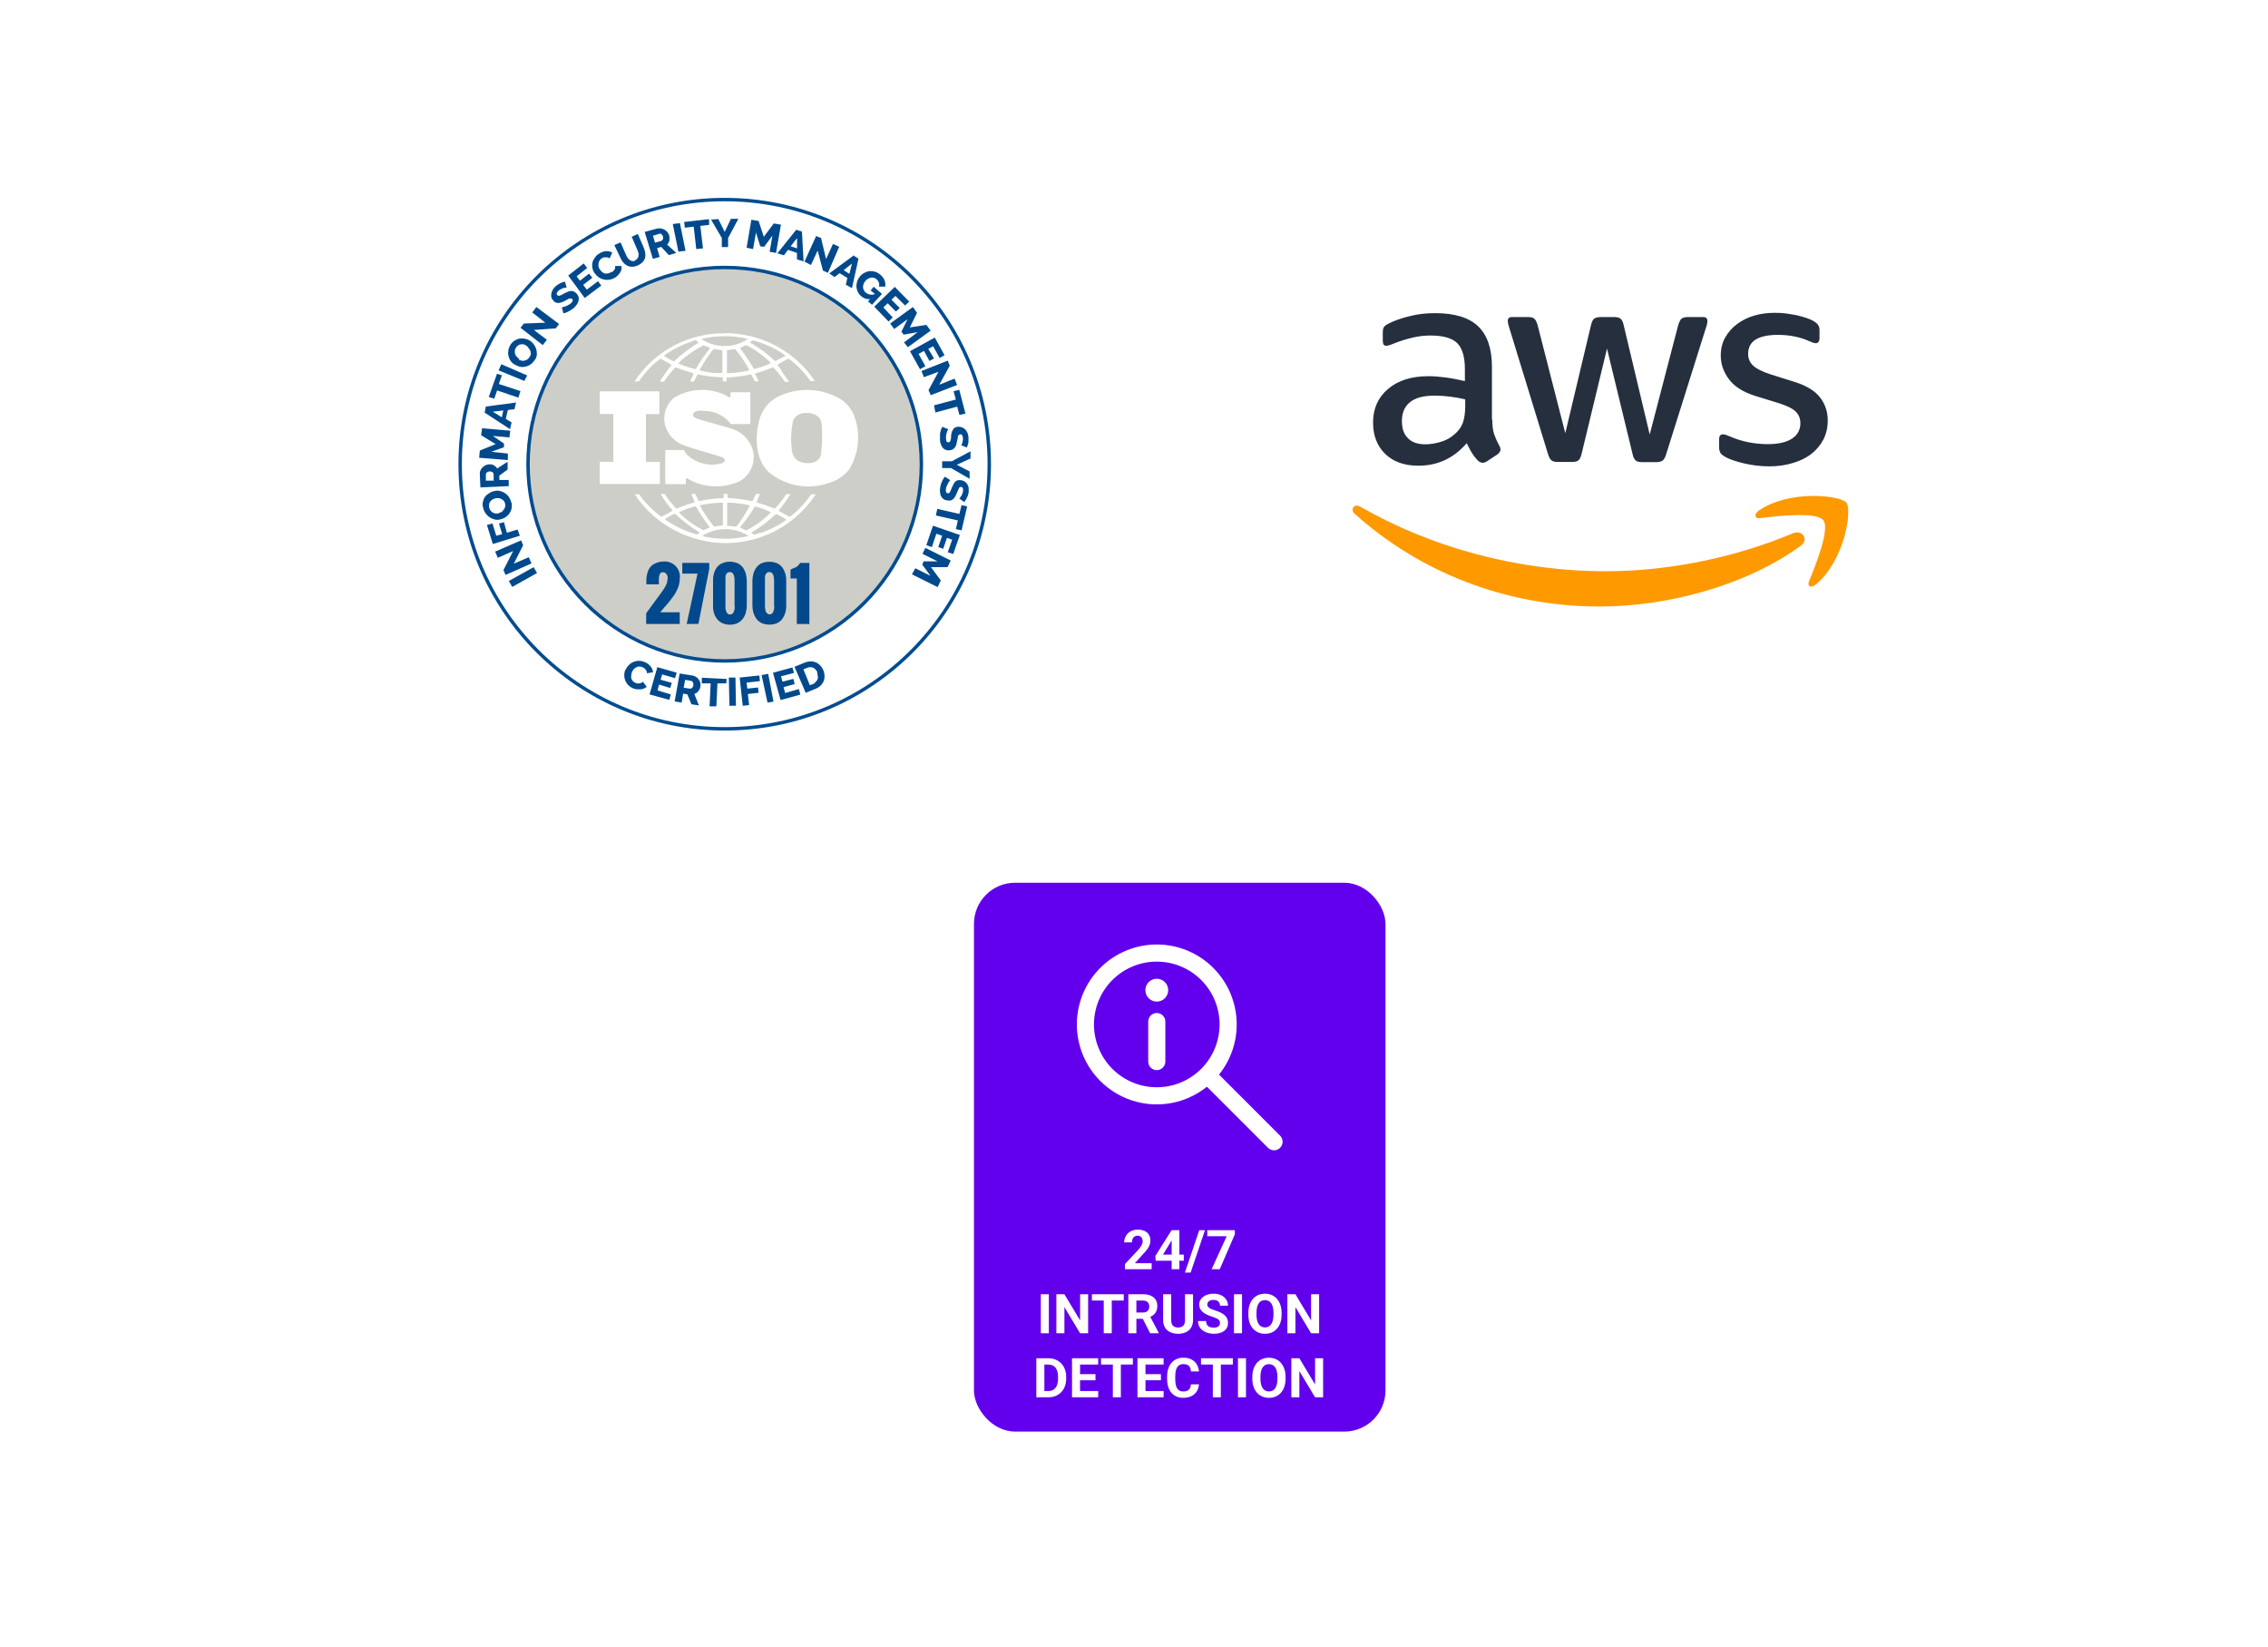 <svg width="496" height="360" viewBox="0 0 496 360" fill="none" xmlns="http://www.w3.org/2000/svg">
<g clip-path="url(#clip0_1326_3720)">
<path d="M158.491 159.349C190.445 159.349 216.349 133.445 216.349 101.491C216.349 69.537 190.445 43.633 158.491 43.633C126.537 43.633 100.633 69.537 100.633 101.491C100.633 133.445 126.537 159.349 158.491 159.349Z" fill="white" stroke="#004C90" stroke-width="0.748" stroke-miterlimit="10"/>
<path d="M158.49 144.505C182.246 144.505 201.504 125.247 201.504 101.491C201.504 77.735 182.246 58.477 158.49 58.477C134.735 58.477 115.477 77.735 115.477 101.491C115.477 125.247 134.735 144.505 158.49 144.505Z" fill="#CECEC8" stroke="#004C90" stroke-width="0.748" stroke-miterlimit="10"/>
<path d="M186.786 90.841C186.174 89.361 185.127 88.1 183.785 87.225C181.7 86.009 179.343 85.334 176.931 85.261C174.518 85.188 172.125 85.721 169.971 86.809C168.922 87.387 168.014 88.189 167.311 89.157C166.608 90.126 166.127 91.238 165.903 92.414C165.089 96.121 165.306 100.533 168.163 103.263C169.901 104.694 171.968 105.67 174.178 106.102C176.387 106.535 178.67 106.41 180.819 105.74C181.271 105.625 181.712 105.473 182.139 105.288C183.567 104.726 184.816 103.789 185.755 102.576C186.799 100.823 187.433 98.858 187.611 96.826C187.79 94.795 187.508 92.749 186.786 90.841ZM179.554 99.195C179.51 99.59 179.361 99.966 179.123 100.284C178.884 100.602 178.565 100.85 178.198 101.003C177.554 101.228 176.868 101.308 176.189 101.236C175.511 101.164 174.857 100.942 174.274 100.587C173.897 100.237 173.599 99.811 173.399 99.338C173.2 98.864 173.103 98.353 173.117 97.839C172.899 95.825 173.028 93.788 173.497 91.818C173.76 91.327 174.159 90.922 174.647 90.653C175.134 90.384 175.689 90.261 176.245 90.299C176.801 90.24 177.363 90.31 177.886 90.505C178.41 90.699 178.882 91.013 179.264 91.42C179.619 92.145 179.793 92.945 179.771 93.752C179.844 95.569 179.771 97.389 179.554 99.195ZM144.188 101.003H141.259V90.534H144.206V85.562H131.17V90.516H134.135V100.967H131.17V105.812H144.315V101.003H144.188ZM177.402 108.09C176.134 109.924 174.598 111.558 172.846 112.936H172.538C171.797 112.484 170.984 112.122 170.26 111.634C171.231 110.506 172.102 109.296 172.864 108.018H171.96C171.224 109.161 170.382 110.232 169.447 111.218C168.195 110.706 166.915 110.265 165.614 109.898L165.451 109.79C165.726 109.204 165.962 108.6 166.156 107.982H165.36L164.565 109.573C162.773 109.226 160.961 108.984 159.141 108.85C159.032 108.597 159.141 108.235 159.032 107.982H158.255C158.291 108.288 158.291 108.598 158.255 108.904C156.432 108.975 154.618 109.193 152.831 109.555L152.035 108C151.753 107.964 151.467 107.964 151.185 108L151.945 109.808C150.607 110.206 149.287 110.658 148.003 111.182H147.876C147.022 110.288 146.247 109.32 145.562 108.289C145.417 107.783 144.803 108.072 144.459 108.018C145.24 109.297 146.129 110.507 147.117 111.634C146.322 112.122 145.508 112.574 144.658 112.99C142.779 111.628 141.131 109.974 139.776 108.09C139.459 108.036 139.135 108.036 138.818 108.09C141.082 111.502 144.199 114.263 147.858 116.1C150.229 117.294 152.774 118.106 155.398 118.505C159.822 119.133 164.334 118.487 168.404 116.642C172.474 114.798 175.934 111.831 178.379 108.09C178.082 108.018 177.772 108.018 177.475 108.09H177.402ZM164.963 110.712C166.219 110.982 167.434 111.413 168.579 111.996C167.599 113.061 166.487 113.997 165.27 114.78C164.583 115.178 163.896 115.63 163.173 115.974L161.907 115.413V115.214C163.095 113.801 164.16 112.289 165.089 110.694L164.963 110.712ZM159.032 109.898C160.707 109.907 162.375 110.108 164.004 110.495C163.158 112.13 162.165 113.685 161.039 115.142C160.547 115.133 160.057 115.079 159.575 114.979H159.032V109.898ZM153.283 110.423C154.865 110.094 156.476 109.918 158.092 109.898V114.853C157.477 114.997 156.772 114.997 156.175 115.142C154.984 113.722 153.942 112.183 153.066 110.549L153.246 110.423H153.283ZM148.473 111.996C149.636 111.452 150.847 111.017 152.089 110.694H152.198C153.101 112.302 154.11 113.848 155.217 115.323C154.783 115.558 154.259 115.702 153.879 115.937C151.861 114.948 150.026 113.621 148.455 112.014L148.473 111.996ZM152.433 116.859C149.899 116.18 147.51 115.047 145.381 113.515C146.078 113.039 146.816 112.627 147.587 112.285C149.241 113.857 151.059 115.245 153.011 116.426C152.853 116.612 152.656 116.76 152.433 116.859ZM163.498 117.239C160.261 117.981 156.899 117.981 153.662 117.239C153.662 117.095 153.825 117.076 153.897 116.968C155.382 116.102 157.075 115.659 158.793 115.688C160.511 115.717 162.188 116.216 163.643 117.131C163.643 117.311 163.48 117.257 163.426 117.311L163.498 117.239ZM166.337 116.462L164.945 116.914C164.702 116.795 164.476 116.643 164.276 116.462C166.24 115.321 168.061 113.949 169.7 112.375C170.51 112.711 171.28 113.136 171.996 113.641C170.268 114.888 168.359 115.863 166.337 116.534V116.462ZM139.776 83.284C140.507 82.257 141.311 81.284 142.181 80.373C142.88 79.635 143.656 78.975 144.495 78.402C145.291 78.89 146.159 79.324 146.9 79.794C145.932 80.92 145.067 82.13 144.315 83.41C144.618 83.483 144.934 83.483 145.237 83.41C145.971 82.294 146.813 81.253 147.75 80.3C149.005 80.793 150.284 81.221 151.583 81.584L151.691 81.711L150.932 83.392C151.217 83.463 151.515 83.463 151.8 83.392C152.071 82.886 152.252 82.344 152.559 81.837C154.341 82.233 156.158 82.451 157.984 82.488C158.219 82.705 157.984 83.139 158.128 83.392H158.924V82.542C160.682 82.467 162.431 82.237 164.149 81.855H164.294L165.089 83.374C165.371 83.41 165.657 83.41 165.939 83.374L165.089 81.674C166.445 81.3 167.774 80.835 169.067 80.282C170.016 81.269 170.881 82.333 171.653 83.465C171.947 83.501 172.244 83.501 172.538 83.465C172.167 82.823 171.737 82.218 171.255 81.656C170.916 81.021 170.523 80.416 170.08 79.848V79.704L172.177 78.51L172.466 78.402C174.317 79.761 175.93 81.416 177.239 83.302C177.557 83.356 177.881 83.356 178.198 83.302C176.22 80.342 173.596 77.869 170.523 76.072C167.451 74.274 164.01 73.197 160.461 72.924C159.584 72.815 158.697 72.815 157.821 72.924C157.449 72.869 157.072 72.869 156.7 72.924C153.11 73.166 149.624 74.236 146.516 76.049C143.408 77.862 140.761 80.369 138.782 83.374C139.106 83.41 139.434 83.41 139.758 83.374L139.776 83.284ZM152.162 80.698H152.035C150.801 80.402 149.591 80.009 148.419 79.523V79.324C150.035 77.794 151.862 76.504 153.843 75.491C154.277 75.69 154.747 75.816 155.199 76.015V76.25C154.07 77.646 153.06 79.134 152.18 80.698H152.162ZM158.074 81.512C157.269 81.602 156.456 81.602 155.651 81.512C154.753 81.397 153.865 81.215 152.993 80.969C153.845 79.311 154.869 77.747 156.049 76.305L157.965 76.576V81.494L158.074 81.512ZM158.978 81.512V76.558L160.786 76.323C161.994 77.75 163.037 79.309 163.896 80.969C162.279 81.362 160.624 81.574 158.96 81.602L158.978 81.512ZM168.507 79.451C167.345 79.979 166.133 80.39 164.89 80.68C163.952 79.093 162.926 77.56 161.817 76.088C162.233 75.871 162.739 75.69 163.173 75.437C165.185 76.443 167.018 77.775 168.597 79.378L168.507 79.451ZM164.691 74.442C167.233 75.079 169.631 76.189 171.761 77.715V77.805L169.664 78.89H169.429C167.806 77.318 165.982 75.968 164.004 74.876C164.164 74.672 164.377 74.516 164.619 74.424L164.691 74.442ZM163.498 74.135C162.096 75.075 160.459 75.604 158.771 75.661C157.084 75.719 155.414 75.303 153.952 74.46C153.789 74.352 153.5 74.279 153.463 74.081C156.763 73.303 160.198 73.303 163.498 74.081V74.135ZM145.201 77.751C147.083 76.392 149.171 75.343 151.384 74.641C151.493 74.551 151.565 74.478 151.655 74.478C151.89 74.478 152.071 74.261 152.27 74.478C152.469 74.695 152.65 74.731 152.812 74.894C150.857 76.063 149.038 77.446 147.388 79.017C146.615 78.691 145.881 78.278 145.201 77.787V77.751ZM158.02 101.256C156.653 101.665 155.201 101.701 153.815 101.361C152.429 101.021 151.159 100.317 150.137 99.321C149.901 99.032 149.757 98.67 149.522 98.399H145.508C145.508 100.75 145.417 103.498 145.508 105.848H149.992V104.474C150.512 104.705 151.019 104.964 151.511 105.252C153.112 105.967 154.846 106.337 156.6 106.337C158.354 106.337 160.089 105.967 161.69 105.252C162.773 104.652 163.648 103.739 164.2 102.631C164.752 101.524 164.955 100.275 164.782 99.05C164.529 97.755 163.914 96.557 163.009 95.597C162.103 94.637 160.944 93.954 159.665 93.626L152.433 91.546L151.908 91.275C151.787 91.189 151.69 91.071 151.63 90.934C151.569 90.797 151.547 90.646 151.565 90.498C152.125 89.522 153.373 89.829 154.422 89.847C155.481 89.899 156.517 90.183 157.454 90.68C158.391 91.177 159.208 91.874 159.846 92.722H164.095V85.761H159.774C159.798 86.161 159.767 86.562 159.683 86.954L158.345 86.267C156.617 85.5 154.731 85.158 152.844 85.268C150.957 85.378 149.124 85.938 147.497 86.9C146.602 87.62 145.934 88.583 145.575 89.674C145.216 90.765 145.18 91.936 145.472 93.047C145.782 94.083 146.342 95.026 147.102 95.795C147.861 96.564 148.798 97.135 149.829 97.459C152.469 98.417 155.253 99.05 157.965 99.972C158.219 100.099 158.58 100.37 158.508 100.677C158.436 100.985 158.273 101.057 158.092 101.184L158.02 101.256Z" fill="white"/>
<path d="M148.655 126.478C148.658 127.093 148.56 127.704 148.366 128.287C148.152 128.858 147.886 129.409 147.57 129.932L146.54 131.324C146.178 131.794 145.78 132.246 145.383 132.68L144.388 133.873H148.655V136.423H141.314V134.09L144.659 129.516L145.148 128.829C145.301 128.603 145.44 128.367 145.563 128.124C145.694 127.862 145.802 127.59 145.889 127.31C145.95 127.054 145.992 126.795 146.015 126.533C146.034 126.383 146.034 126.231 146.015 126.081C146.015 125.918 145.889 125.791 145.817 125.629C145.745 125.475 145.632 125.343 145.491 125.249C145.354 125.169 145.198 125.126 145.039 125.122C144.913 125.104 144.785 125.104 144.659 125.122C144.547 125.196 144.454 125.295 144.388 125.412C144.303 125.518 144.242 125.641 144.207 125.773C144.156 125.92 144.12 126.071 144.099 126.225V126.695C144.063 126.85 144.063 127.011 144.099 127.166V127.762H141.351V126.912C141.345 126.486 141.394 126.061 141.495 125.647C141.57 125.246 141.697 124.857 141.875 124.49C142.058 124.167 142.29 123.874 142.562 123.622C142.873 123.367 143.229 123.171 143.611 123.043C144.074 122.873 144.563 122.781 145.057 122.772C145.927 122.686 146.795 122.948 147.473 123.5C148.15 124.052 148.582 124.85 148.673 125.719C148.709 125.941 148.709 126.167 148.673 126.388L148.655 126.478ZM150.174 136.423L152.543 125.412H149.216V123.079H155.11V124.363L152.741 136.405L150.174 136.423ZM155.942 132.517V126.985C155.919 126.435 155.986 125.885 156.141 125.357C156.28 124.883 156.5 124.437 156.792 124.038C157.094 123.636 157.5 123.323 157.967 123.134C158.494 122.916 159.06 122.806 159.63 122.808C160.199 122.818 160.762 122.929 161.294 123.134C161.74 123.34 162.13 123.65 162.433 124.038C162.721 124.439 162.94 124.885 163.084 125.357C163.232 125.887 163.311 126.434 163.319 126.985V132.409C163.315 132.954 163.236 133.495 163.084 134.018C162.942 134.495 162.715 134.942 162.415 135.338C162.107 135.732 161.711 136.049 161.257 136.26C160.742 136.475 160.189 136.586 159.63 136.586C159.072 136.586 158.519 136.475 158.003 136.26C157.538 136.059 157.134 135.741 156.828 135.338C156.514 134.957 156.286 134.513 156.159 134.036C155.978 133.514 155.904 132.96 155.942 132.409V132.517ZM160.643 132.517V126.985C160.643 125.701 160.299 125.068 159.612 125.068C159.442 125.074 159.275 125.117 159.124 125.195C159.003 125.291 158.899 125.407 158.817 125.538C158.73 125.689 158.675 125.855 158.654 126.026V132.879C158.636 133.053 158.668 133.228 158.744 133.385C158.776 133.555 158.831 133.719 158.907 133.873C158.967 134.014 159.068 134.133 159.196 134.217C159.329 134.323 159.497 134.375 159.666 134.362C159.859 134.361 160.046 134.29 160.191 134.163C160.355 134.03 160.47 133.845 160.516 133.638C160.589 133.439 160.644 133.233 160.679 133.024V132.445L160.643 132.517ZM164.548 132.517V126.985C164.555 126.434 164.634 125.887 164.783 125.357C164.925 124.881 165.152 124.434 165.452 124.038C165.746 123.642 166.139 123.33 166.591 123.134C167.661 122.718 168.848 122.718 169.918 123.134C170.366 123.345 170.761 123.654 171.075 124.038C171.36 124.441 171.58 124.886 171.726 125.357C171.878 125.886 171.951 126.435 171.943 126.985V132.409C171.955 132.953 171.882 133.496 171.726 134.018C171.579 134.489 171.36 134.935 171.075 135.338C170.768 135.732 170.371 136.049 169.918 136.26C168.859 136.67 167.686 136.67 166.627 136.26C166.169 136.049 165.766 135.733 165.452 135.338C165.162 134.942 164.936 134.503 164.783 134.036C164.632 133.507 164.553 132.959 164.548 132.409V132.517ZM169.285 132.517V126.985C169.285 125.701 168.924 125.068 168.237 125.068C168.072 125.074 167.911 125.117 167.766 125.195C167.51 125.402 167.342 125.7 167.296 126.026C167.278 126.183 167.278 126.34 167.296 126.497C167.278 126.653 167.278 126.81 167.296 126.967V132.391C167.277 132.541 167.277 132.693 167.296 132.843C167.316 133.013 167.346 133.182 167.387 133.349C167.387 133.53 167.441 133.693 167.549 133.837C167.612 133.982 167.72 134.103 167.857 134.181C167.98 134.279 168.134 134.33 168.291 134.325C168.393 134.335 168.496 134.322 168.593 134.288C168.69 134.254 168.778 134.199 168.851 134.127C169.016 133.997 169.126 133.81 169.159 133.602C169.245 133.408 169.294 133.2 169.303 132.987C169.34 132.796 169.34 132.6 169.303 132.409L169.285 132.517ZM174.257 136.423V126.478H172.883V124.544L173.462 124.255L174.131 124.001L174.529 123.658C174.71 123.491 174.862 123.295 174.981 123.079H177.006V136.441L174.257 136.423Z" fill="#00498C"/>
<path d="M117.447 125.285L112.023 128.323L111.282 127.021L116.706 124.001L117.447 125.285ZM112.367 123.242L115.639 121.832L116.236 123.188L110.559 125.701L110.107 124.634L112.222 120.476L108.877 121.958L108.281 120.602L113.958 118.143L114.41 119.21L112.367 123.242ZM113.687 117.131L107.774 118.939L106.491 114.78L107.702 114.455L108.534 117.131L109.817 116.787L109.13 114.455L110.215 114.166L110.848 116.48L113.18 115.775L113.687 117.131ZM111.879 109.899C111.951 110.336 111.951 110.781 111.879 111.218C111.775 111.621 111.597 112.001 111.354 112.339C110.864 112.979 110.157 113.416 109.365 113.569C108.975 113.678 108.562 113.678 108.172 113.569C107.54 113.42 106.965 113.092 106.516 112.623C106.067 112.155 105.763 111.566 105.641 110.929C105.514 110.498 105.514 110.04 105.641 109.609C105.736 109.203 105.915 108.822 106.165 108.488C106.425 108.205 106.731 107.966 107.069 107.783C107.403 107.565 107.779 107.417 108.172 107.349C108.565 107.259 108.973 107.259 109.365 107.349C110.16 107.538 110.856 108.014 111.318 108.687C111.557 109.058 111.728 109.468 111.824 109.899H111.879ZM109.04 112.177C109.268 112.115 109.492 112.036 109.709 111.942C109.882 111.795 110.035 111.624 110.161 111.435C110.3 111.257 110.404 111.055 110.468 110.839C110.523 110.601 110.523 110.354 110.468 110.116C110.424 109.947 110.364 109.784 110.288 109.627C110.15 109.45 109.978 109.302 109.781 109.193C109.595 109.078 109.394 108.986 109.185 108.922C108.951 108.886 108.713 108.886 108.479 108.922C108.256 108.973 108.038 109.045 107.829 109.139C107.618 109.243 107.433 109.391 107.286 109.573C107.135 109.743 107.03 109.948 106.979 110.17C106.923 110.418 106.919 110.675 106.969 110.924C107.019 111.173 107.121 111.409 107.268 111.616C107.408 111.803 107.587 111.957 107.792 112.068C107.98 112.18 108.19 112.248 108.407 112.267H109.112L109.04 112.177ZM111.264 106.282L105.062 106.572L104.936 103.715C104.909 103.426 104.952 103.134 105.062 102.865C105.166 102.614 105.319 102.386 105.514 102.196C105.704 102.005 105.924 101.847 106.165 101.726C106.394 101.604 106.647 101.535 106.906 101.527C107.093 101.509 107.281 101.509 107.467 101.527C107.647 101.571 107.822 101.632 107.991 101.708L108.407 102.015C108.531 102.141 108.64 102.281 108.733 102.431L111.011 100.949V102.666L109.203 103.986V104.944H111.246L111.264 106.282ZM107.955 104.999V103.643C107.919 103.47 107.823 103.317 107.684 103.209C107.489 103.108 107.271 103.058 107.051 103.064C106.829 103.077 106.618 103.166 106.454 103.317C106.386 103.374 106.333 103.447 106.298 103.528C106.264 103.61 106.249 103.699 106.256 103.787V105.089H108.064L107.955 104.999ZM111.409 95.633L107.792 95.308L110.215 96.971V97.784L107.449 98.779L111.065 99.159V100.587L104.791 100.081L104.936 98.508L108.407 97.097L105.225 95.163L105.424 93.626L111.589 94.168L111.409 95.633ZM105.984 90.209L106.256 88.889L112.855 88.003L112.511 89.467L111.065 89.648L110.613 91.583L111.879 92.36L111.535 93.825L105.984 90.209ZM110.071 89.739L107.774 90.01L109.745 91.239L110.071 89.739ZM109.727 82.145L109.094 83.953L113.831 85.508L113.361 86.936L108.715 85.363L108.1 87.171L106.888 86.791L108.696 81.711L109.908 82.109L109.727 82.145ZM114.663 83.284L109.04 80.969L109.637 79.632L115.296 82.091L114.663 83.284ZM116.995 78.583C116.784 78.974 116.495 79.319 116.146 79.595C115.485 80.097 114.654 80.318 113.831 80.21C113.477 80.133 113.136 80.005 112.819 79.83C112.433 79.675 112.091 79.426 111.824 79.107C111.565 78.795 111.374 78.431 111.264 78.04C111.13 77.645 111.093 77.224 111.155 76.811C111.193 76.372 111.322 75.946 111.534 75.56C111.745 75.174 112.035 74.837 112.385 74.569C112.723 74.326 113.103 74.148 113.506 74.045C113.9 73.972 114.305 73.972 114.699 74.045C115.101 74.105 115.487 74.245 115.835 74.456C116.183 74.667 116.485 74.945 116.724 75.274C116.974 75.599 117.164 75.967 117.285 76.359C117.381 76.761 117.424 77.175 117.411 77.588C117.348 77.969 117.219 78.336 117.032 78.673L116.995 78.583ZM113.379 78.583C113.571 78.722 113.795 78.809 114.03 78.836C114.247 78.908 114.482 78.908 114.699 78.836C114.927 78.802 115.144 78.716 115.332 78.583C115.526 78.433 115.692 78.249 115.82 78.04C115.963 77.834 116.062 77.6 116.11 77.353C116.083 77.128 116.041 76.904 115.983 76.684C115.879 76.497 115.765 76.316 115.639 76.142C115.494 75.908 115.304 75.705 115.079 75.545C114.887 75.428 114.68 75.337 114.464 75.274C114.272 75.256 114.078 75.256 113.886 75.274C113.661 75.311 113.45 75.405 113.271 75.545C113.066 75.691 112.899 75.883 112.783 76.106C112.648 76.316 112.579 76.561 112.584 76.811C112.564 77.04 112.601 77.269 112.692 77.48C112.757 77.707 112.889 77.909 113.072 78.058C113.237 78.239 113.426 78.397 113.632 78.529L113.379 78.583ZM116.76 72.146L119.599 74.28L118.695 75.455L113.831 71.658L114.573 70.736L119.274 70.555L116.399 68.313L117.303 67.12L122.257 70.826L121.552 71.784L116.76 72.146ZM123.812 62.889H123.505L123.071 63.033L122.546 63.269C122.378 63.358 122.226 63.474 122.094 63.612C121.715 63.974 121.624 64.281 121.877 64.516C121.901 64.557 121.935 64.591 121.977 64.613C122.018 64.635 122.065 64.645 122.112 64.643C122.212 64.678 122.32 64.678 122.42 64.643L122.817 64.48L123.342 64.172L124.137 63.811C124.36 63.723 124.59 63.657 124.824 63.612C125.041 63.604 125.256 63.641 125.457 63.721C125.687 63.827 125.895 63.974 126.072 64.154C126.278 64.373 126.438 64.632 126.542 64.914C126.578 65.178 126.578 65.445 126.542 65.709C126.478 65.985 126.368 66.248 126.217 66.487C126.049 66.731 125.861 66.961 125.656 67.174C125.491 67.35 125.303 67.502 125.096 67.626C124.897 67.771 124.68 67.897 124.463 68.024L123.866 68.313C123.654 68.407 123.428 68.468 123.197 68.494L122.872 67.138H123.161L123.685 66.975C123.904 66.902 124.111 66.799 124.3 66.668C124.52 66.569 124.721 66.435 124.897 66.27C125.276 65.908 125.367 65.619 125.15 65.402C125.117 65.362 125.076 65.33 125.029 65.308C124.982 65.286 124.93 65.275 124.879 65.275H124.499C124.354 65.275 124.21 65.402 124.029 65.51L123.468 65.818L122.709 66.143L122.094 66.252C121.908 66.254 121.723 66.217 121.552 66.143C121.359 66.053 121.186 65.924 121.046 65.764C120.828 65.554 120.666 65.293 120.575 65.004C120.521 64.742 120.521 64.471 120.575 64.209C120.614 63.92 120.712 63.643 120.865 63.395C121.004 63.121 121.194 62.875 121.425 62.672C121.576 62.51 121.753 62.375 121.95 62.274C122.117 62.145 122.299 62.035 122.492 61.949C122.661 61.834 122.852 61.754 123.052 61.714L123.559 61.569L123.92 62.871L123.812 62.889ZM130.737 61.424L131.496 62.437L127.88 65.149L124.264 60.249L127.663 57.591L128.404 58.604L126.108 60.412L126.831 61.37L128.82 59.833L129.543 60.737L127.536 62.292L128.332 63.323L130.737 61.515V61.424ZM129.941 59.616C129.538 58.936 129.403 58.13 129.562 57.356C129.685 56.962 129.882 56.594 130.14 56.271C130.394 55.899 130.736 55.595 131.135 55.385C131.558 55.113 132.043 54.951 132.545 54.915C133.017 54.889 133.486 54.996 133.901 55.223L133.322 56.488C133.191 56.391 133.045 56.318 132.888 56.271H132.021L131.659 56.452C131.438 56.572 131.251 56.746 131.116 56.958C130.986 57.151 130.911 57.377 130.899 57.609C130.863 57.831 130.863 58.057 130.899 58.278C130.933 58.504 131.027 58.716 131.171 58.893C131.414 59.288 131.774 59.597 132.201 59.779C132.427 59.833 132.663 59.833 132.888 59.779C133.16 59.752 133.42 59.658 133.648 59.508L133.991 59.399C134.124 59.278 134.245 59.145 134.353 59.002C134.446 58.888 134.503 58.75 134.516 58.604C134.552 58.455 134.552 58.3 134.516 58.152H135.926C135.944 58.398 135.944 58.646 135.926 58.893C135.839 59.143 135.731 59.385 135.6 59.616C135.44 59.849 135.258 60.067 135.058 60.267C134.869 60.456 134.656 60.62 134.425 60.755C133.867 61.075 133.227 61.224 132.585 61.186C131.943 61.147 131.325 60.922 130.809 60.538C130.489 60.285 130.214 59.979 129.995 59.634L129.941 59.616ZM138.891 56.904C139.089 56.83 139.262 56.703 139.393 56.537C139.524 56.372 139.606 56.173 139.632 55.964C139.67 55.755 139.67 55.54 139.632 55.331C139.576 55.115 139.504 54.903 139.415 54.698L138.15 51.769L139.488 51.154L140.753 54.066C140.92 54.434 141.035 54.823 141.097 55.223C141.151 55.594 141.151 55.972 141.097 56.344C140.997 56.697 140.81 57.02 140.555 57.284C140.249 57.596 139.887 57.848 139.488 58.025C139.084 58.226 138.637 58.325 138.186 58.314C137.82 58.325 137.458 58.238 137.137 58.061C136.803 57.888 136.508 57.648 136.269 57.356C136.017 57.053 135.815 56.711 135.673 56.344L134.353 53.577L135.709 52.999L136.975 55.873C137.075 56.084 137.196 56.284 137.336 56.47C137.455 56.64 137.609 56.782 137.788 56.886C137.949 56.985 138.127 57.052 138.313 57.085C138.535 57.113 138.762 57.075 138.963 56.976L138.891 56.904ZM142.797 56.651L140.989 50.702L143.755 49.961C144.036 49.907 144.324 49.907 144.605 49.961C145.145 50.061 145.632 50.349 145.979 50.775C146.268 51.125 146.422 51.568 146.413 52.022C146.431 52.203 146.431 52.384 146.413 52.565C146.362 52.733 146.296 52.897 146.214 53.053C146.128 53.209 146.025 53.354 145.906 53.487L147.895 55.295L146.286 55.783L144.605 53.975L143.701 54.264L144.261 56.181L142.797 56.579V56.651ZM143.285 53.035L144.605 52.673C144.686 52.644 144.76 52.599 144.822 52.54C144.884 52.481 144.933 52.409 144.966 52.33C145.037 52.121 145.041 51.895 144.976 51.684C144.911 51.472 144.781 51.287 144.605 51.154C144.528 51.11 144.44 51.087 144.352 51.087C144.263 51.087 144.175 51.11 144.098 51.154L142.797 51.534L143.267 53.125L143.285 53.035ZM148.365 55.006L147.136 48.985L148.691 48.786L149.92 54.843L148.365 55.006ZM155.091 49.166L153.157 49.383L153.735 54.3L152.271 54.463L151.71 49.563L149.758 49.78L149.631 48.533L155.055 47.918L155.091 49.166ZM157.098 47.9L158.491 50.702L159.847 47.846H161.474L159.232 52.04V54.011H157.858V52.04L155.507 48.008L157.098 47.9ZM168.308 55.132L168.923 51.516L167.115 53.957L166.265 53.849L165.325 50.847L164.692 54.463L163.282 54.156L164.313 48.045L165.904 48.316L167.043 51.769L169.212 48.858L170.785 49.111L169.719 55.295L168.363 55.06L168.308 55.132ZM174.13 50.232L175.378 50.63L175.74 57.157L174.293 56.705V55.295L172.322 54.626L171.454 55.819L170.008 55.385L174.13 50.232ZM174.311 54.3V52.04L172.919 53.849L174.311 54.3ZM178.831 54.752L177.349 57.935L175.938 57.193L178.488 51.606L179.555 52.04L180.657 56.633L182.176 53.324L183.532 53.957L181.055 59.652L179.97 59.146L178.795 54.698L178.831 54.752ZM186.624 55.837L187.745 56.561L186.317 62.997L184.979 62.238L185.322 60.773L183.623 59.725L182.52 60.575L181.363 59.779L186.787 55.783L186.624 55.837ZM185.774 59.833L186.317 57.627L184.509 59.074L185.774 59.887V59.833ZM190.24 65.384C189.916 65.427 189.587 65.399 189.275 65.302C188.963 65.205 188.675 65.042 188.432 64.823C188.104 64.589 187.837 64.279 187.655 63.919C187.465 63.565 187.348 63.176 187.311 62.775C187.274 62.375 187.317 61.971 187.438 61.587C187.568 61.158 187.79 60.764 188.089 60.43C188.332 60.096 188.656 59.829 189.029 59.652C189.368 59.455 189.743 59.325 190.132 59.273C190.54 59.243 190.95 59.286 191.343 59.399C191.752 59.531 192.133 59.74 192.464 60.014C192.886 60.345 193.221 60.773 193.441 61.262C193.611 61.711 193.667 62.196 193.603 62.672H192.211C192.302 62.377 192.302 62.062 192.211 61.768C192.085 61.49 191.907 61.238 191.687 61.026C191.491 60.906 191.286 60.803 191.072 60.719C190.852 60.665 190.623 60.665 190.403 60.719C190.19 60.781 189.984 60.866 189.788 60.972C189.567 61.09 189.375 61.257 189.228 61.46C189.055 61.654 188.925 61.882 188.848 62.129C188.777 62.345 188.74 62.571 188.74 62.798C188.741 63.022 188.804 63.241 188.92 63.431C189.017 63.651 189.166 63.843 189.354 63.992C189.606 64.19 189.9 64.328 190.214 64.393C190.527 64.459 190.852 64.452 191.162 64.371L191.289 64.227L190.403 63.504L191.072 62.69L192.88 64.263L190.71 66.632L189.842 65.908L190.258 65.402L190.24 65.384ZM195.231 69.416L194.326 70.302L191.199 67.047L195.683 62.726L198.847 65.945L197.943 66.794L195.827 64.697L194.959 65.529L196.767 67.337L195.936 68.114L194.128 66.306L193.187 67.21L195.231 69.416ZM197.744 74.84L200.691 72.616L197.635 73.159L197.129 72.526L198.485 69.796L195.556 71.929L194.67 70.736L199.66 67.12L200.546 68.403L198.973 71.586L202.589 71.025L203.53 72.291L198.557 75.907L197.635 74.786L197.744 74.84ZM202.3 80.12L201.197 80.716L199.009 76.793L204.434 73.809L206.567 77.661L205.5 78.275L204.072 75.708L203.005 76.287L204.271 78.366L203.276 78.926L202.065 76.721L200.89 77.389L202.354 80.011L202.3 80.12ZM205.301 81.259L202.047 82.47L201.523 81.114L207.272 78.854L207.706 79.957L205.41 84.115L208.755 82.778L209.315 84.17L203.566 86.394L203.059 85.309L205.265 81.241L205.301 81.259ZM209.822 90.715L209.333 88.907L204.56 90.191L204.271 88.618L209.044 87.352L208.538 85.544L209.785 85.218L211.142 90.426L209.822 90.715ZM210.165 97.441L210.292 97.242C210.369 97.109 210.418 96.961 210.436 96.808C210.517 96.638 210.56 96.454 210.563 96.266C210.617 96.077 210.617 95.876 210.563 95.687C210.563 95.163 210.292 94.91 209.966 94.946L209.731 95.054L209.55 95.235L209.442 95.669C209.462 95.874 209.425 96.081 209.333 96.266C209.298 96.546 209.244 96.824 209.171 97.097C209.112 97.335 209.014 97.561 208.881 97.766C208.762 97.952 208.601 98.107 208.411 98.218C208.194 98.342 207.954 98.422 207.706 98.454C207.401 98.495 207.089 98.458 206.802 98.345C206.549 98.245 206.326 98.084 206.151 97.875C205.986 97.65 205.858 97.4 205.772 97.134C205.657 96.864 205.59 96.576 205.573 96.284C205.555 96.037 205.555 95.789 205.573 95.543V94.801C205.61 94.574 205.664 94.351 205.735 94.132C205.804 93.844 205.92 93.569 206.079 93.319L207.381 93.843C207.357 93.939 207.307 94.027 207.236 94.096C207.147 94.253 207.085 94.424 207.055 94.602C206.971 94.817 206.917 95.042 206.893 95.271C206.874 95.518 206.874 95.766 206.893 96.013C206.893 96.519 207.146 96.772 207.435 96.718C207.546 96.709 207.65 96.657 207.724 96.573C207.807 96.475 207.864 96.356 207.887 96.23L208.014 95.705C207.969 95.515 207.969 95.317 208.014 95.127C208.048 94.854 208.114 94.587 208.212 94.331C208.287 94.149 208.378 93.973 208.484 93.807C208.602 93.658 208.75 93.535 208.918 93.445C209.152 93.347 209.404 93.296 209.659 93.296C209.913 93.296 210.165 93.347 210.4 93.445C210.652 93.551 210.884 93.697 211.087 93.879C211.271 94.095 211.429 94.332 211.557 94.584C211.767 95.074 211.848 95.609 211.792 96.139C211.811 96.35 211.811 96.561 211.792 96.772C211.749 96.962 211.695 97.149 211.63 97.332C211.582 97.508 211.516 97.678 211.431 97.839L210.165 97.332V97.441ZM212.1 100.298L209.243 101.618L212.046 103.064V104.673L207.995 102.341H206.043V100.858H208.14L212.244 98.671V100.298H212.1ZM209.822 108.976L209.984 108.814C209.984 108.687 210.111 108.561 210.237 108.452C210.327 108.276 210.405 108.095 210.473 107.91C210.54 107.722 210.588 107.528 210.617 107.331C210.617 106.807 210.617 106.517 210.183 106.481H209.93C209.844 106.546 209.771 106.625 209.713 106.716C209.713 106.843 209.587 106.969 209.532 107.132L209.297 107.711C209.191 107.976 209.07 108.236 208.936 108.488C208.827 108.706 208.68 108.902 208.502 109.067C208.353 109.226 208.167 109.344 207.959 109.41C207.709 109.464 207.45 109.464 207.2 109.41C206.891 109.39 206.592 109.29 206.332 109.121C206.117 108.955 205.939 108.745 205.812 108.505C205.684 108.265 205.608 108 205.591 107.729C205.536 107.43 205.536 107.124 205.591 106.825C205.598 106.585 205.64 106.347 205.717 106.12C205.752 105.878 205.831 105.645 205.952 105.433C206.025 105.197 206.128 104.972 206.26 104.764C206.374 104.575 206.501 104.393 206.639 104.221L207.815 104.981L207.634 105.198C207.513 105.335 207.41 105.487 207.326 105.65C207.326 105.83 207.128 106.047 207.037 106.282C206.935 106.498 206.874 106.731 206.856 106.969C206.856 107.494 206.856 107.783 207.236 107.819C207.283 107.846 207.336 107.86 207.39 107.86C207.444 107.86 207.497 107.846 207.543 107.819C207.64 107.732 207.72 107.628 207.778 107.512C207.865 107.362 207.938 107.205 207.995 107.042L208.231 106.463C208.339 106.228 208.466 105.975 208.592 105.74C208.684 105.538 208.827 105.363 209.008 105.234C209.154 105.111 209.328 105.024 209.514 104.981H210.129C210.424 105.017 210.707 105.115 210.961 105.27C211.188 105.425 211.384 105.621 211.539 105.848C211.674 106.1 211.777 106.367 211.847 106.644C211.865 106.945 211.865 107.247 211.847 107.548C211.826 107.77 211.778 107.989 211.702 108.199C211.702 108.398 211.539 108.597 211.467 108.778C211.4 108.973 211.302 109.156 211.178 109.32L210.888 109.772L209.785 108.995L209.822 108.976ZM209.044 115.684L209.478 113.786L204.669 112.701L204.976 111.255L209.804 112.358L210.292 110.441L211.521 110.712L210.292 115.956L209.044 115.684ZM203.783 119.608L202.589 119.192L204.036 114.943L209.912 116.968L208.466 121.127L207.272 120.747L208.231 117.999L207.091 117.601L206.278 119.988L205.193 119.608L206.043 117.131L204.777 116.697L203.819 119.554L203.783 119.608ZM200.167 124.237L203.493 125.9L201.685 123.441L202.011 122.736H205.048L201.74 121.09L202.372 119.789L207.923 122.555L207.218 124.001H203.602L205.753 126.912L205.048 128.359L199.443 125.574L200.167 124.237Z" fill="#00498C"/>
<path d="M136.866 146.403C136.996 146.038 137.214 145.709 137.499 145.445C137.76 145.152 138.08 144.917 138.439 144.758C138.826 144.585 139.245 144.493 139.669 144.487C140.129 144.479 140.586 144.571 141.006 144.758C141.516 144.951 141.96 145.283 142.29 145.716C142.592 146.074 142.775 146.516 142.815 146.982L141.495 147.199C141.48 147.026 141.443 146.856 141.386 146.693C141.334 146.562 141.254 146.445 141.151 146.349C141.07 146.225 140.958 146.126 140.826 146.06C140.725 145.963 140.6 145.894 140.464 145.861C140.24 145.749 139.989 145.705 139.741 145.734C139.511 145.745 139.287 145.813 139.09 145.933C138.883 146.041 138.699 146.189 138.548 146.367C138.408 146.544 138.293 146.739 138.204 146.946C138.118 147.165 138.069 147.397 138.059 147.633C138.005 147.859 138.005 148.094 138.059 148.32C138.136 148.529 138.246 148.724 138.385 148.898C138.55 149.068 138.746 149.203 138.963 149.296L139.379 149.423H139.777C139.922 149.417 140.064 149.38 140.193 149.314C140.347 149.261 140.484 149.167 140.591 149.043L141.44 150.164C141.254 150.328 141.04 150.457 140.808 150.544C140.569 150.652 140.31 150.708 140.048 150.707H139.235C138.963 150.66 138.697 150.587 138.439 150.49C137.851 150.251 137.35 149.836 137.007 149.302C136.664 148.768 136.495 148.141 136.522 147.506C136.532 147.114 136.618 146.727 136.776 146.367L136.866 146.403ZM146.702 151.828L146.376 153.021L142.055 151.828L143.755 145.861L147.986 147.072L147.624 148.266L144.822 147.452L144.46 148.609L146.919 149.296L146.575 150.417L144.134 149.676L143.791 150.942L146.702 151.828ZM147.552 153.31L148.637 147.253L151.493 147.705C151.774 147.751 152.041 147.862 152.271 148.031C152.505 148.177 152.703 148.375 152.849 148.609C152.997 148.837 153.107 149.087 153.175 149.351C153.211 149.608 153.211 149.87 153.175 150.128C153.165 150.314 153.109 150.494 153.012 150.652C152.947 150.83 152.842 150.991 152.705 151.122C152.608 151.265 152.485 151.387 152.343 151.484L151.855 151.737L152.849 154.232L151.222 153.979L150.318 151.809L149.396 151.647L149.07 153.618L147.624 153.364L147.552 153.31ZM149.522 150.363L150.86 150.562C150.949 150.573 151.039 150.564 151.123 150.536C151.207 150.508 151.285 150.461 151.349 150.399C151.514 150.242 151.617 150.03 151.638 149.803C151.673 149.58 151.635 149.351 151.529 149.152C151.425 149.001 151.272 148.893 151.095 148.844L149.83 148.645L149.522 150.363ZM158.834 149.405H156.899L156.664 154.431H155.182L155.417 149.405H153.482V148.175L158.906 148.446L158.834 149.405ZM159.521 154.305L159.395 148.139H160.841L160.949 154.305H159.521ZM162.432 154.305L161.763 148.139L166.066 147.687L166.193 148.917L163.282 149.242L163.427 150.562L165.777 150.309L165.904 151.466L163.553 151.737L163.824 154.16L162.432 154.305ZM167.856 153.618L166.554 147.597L168.001 147.325L169.158 153.401L167.856 153.618ZM174.709 150.652L175.034 151.864L170.713 153.057L169.05 147.09L173.299 145.933L173.642 147.127L170.803 147.868L171.129 149.043L173.497 148.428L173.787 149.567L171.364 150.236L171.707 151.52L174.709 150.652ZM176.21 151.484L173.751 145.789L175.956 144.885C176.386 144.705 176.847 144.612 177.312 144.613C177.711 144.599 178.108 144.679 178.47 144.848C178.832 145.001 179.154 145.237 179.41 145.535C179.994 146.157 180.318 146.979 180.314 147.832C180.327 148.227 180.26 148.621 180.115 148.989C179.945 149.351 179.705 149.677 179.41 149.947C179.076 150.245 178.69 150.478 178.271 150.634L176.065 151.538L176.21 151.484ZM178.795 147.072C178.691 146.839 178.557 146.62 178.397 146.421C178.25 146.259 178.079 146.118 177.891 146.006C177.683 145.923 177.463 145.874 177.24 145.861C176.998 145.861 176.758 145.911 176.535 146.006L175.703 146.349L177.114 149.821L177.963 149.495C178.167 149.365 178.339 149.192 178.47 148.989C178.637 148.841 178.76 148.649 178.824 148.435C178.888 148.221 178.89 147.993 178.831 147.777C178.825 147.528 178.769 147.282 178.669 147.054L178.795 147.072Z" fill="#00498C"/>
</g>
<g filter="url(#filter0_d_1326_3720)">
<rect x="213" y="193" width="90" height="120" rx="9" fill="#6200EE"/>
<path d="M252.982 210.245C249.339 210.245 245.845 211.692 243.269 214.268C240.693 216.844 239.246 220.338 239.246 223.981C239.246 227.624 240.693 231.118 243.269 233.694C245.845 236.27 249.339 237.717 252.982 237.717C256.625 237.717 260.119 236.27 262.694 233.694C265.27 231.118 266.718 227.624 266.718 223.981C266.718 220.338 265.27 216.844 262.694 214.268C260.119 211.692 256.625 210.245 252.982 210.245ZM235.5 223.981C235.5 221.185 236.171 218.431 237.456 215.948C238.74 213.465 240.602 211.327 242.883 209.712C245.165 208.097 247.801 207.053 250.57 206.667C253.339 206.282 256.159 206.565 258.796 207.495C261.432 208.425 263.807 209.973 265.721 212.01C267.636 214.047 269.033 216.514 269.798 219.203C270.562 221.892 270.67 224.725 270.113 227.465C269.557 230.204 268.351 232.77 266.598 234.947L279.904 248.256C280.088 248.428 280.235 248.635 280.338 248.865C280.44 249.094 280.495 249.342 280.5 249.594C280.504 249.845 280.458 250.095 280.364 250.328C280.269 250.562 280.129 250.774 279.951 250.951C279.774 251.129 279.562 251.269 279.328 251.364C279.095 251.458 278.845 251.504 278.594 251.5C278.342 251.495 278.094 251.44 277.865 251.338C277.635 251.235 277.428 251.088 277.257 250.904L263.948 237.597C261.379 239.666 258.278 240.966 255.002 241.347C251.726 241.729 248.409 241.175 245.435 239.751C242.46 238.327 239.948 236.091 238.19 233.301C236.432 230.51 235.5 227.279 235.5 223.981ZM252.982 221.483C253.479 221.483 253.955 221.681 254.306 222.032C254.658 222.383 254.855 222.86 254.855 223.357V232.098C254.855 232.595 254.658 233.071 254.306 233.422C253.955 233.774 253.479 233.971 252.982 233.971C252.485 233.971 252.009 233.774 251.657 233.422C251.306 233.071 251.109 232.595 251.109 232.098V223.357C251.109 222.86 251.306 222.383 251.657 222.032C252.009 221.681 252.485 221.483 252.982 221.483ZM252.982 218.986C253.644 218.986 254.279 218.723 254.748 218.254C255.216 217.786 255.479 217.151 255.479 216.488C255.479 215.826 255.216 215.191 254.748 214.722C254.279 214.254 253.644 213.991 252.982 213.991C252.319 213.991 251.684 214.254 251.216 214.722C250.748 215.191 250.484 215.826 250.484 216.488C250.484 217.151 250.748 217.786 251.216 218.254C251.684 218.723 252.319 218.986 252.982 218.986Z" fill="white"/>
<path d="M251.859 276.182V277.5H246.023V276.375L248.783 273.416C249.061 273.107 249.279 272.836 249.439 272.602C249.6 272.363 249.715 272.15 249.785 271.963C249.859 271.771 249.896 271.59 249.896 271.418C249.896 271.16 249.854 270.939 249.768 270.756C249.682 270.568 249.555 270.424 249.387 270.322C249.223 270.221 249.02 270.17 248.777 270.17C248.52 270.17 248.297 270.232 248.109 270.357C247.926 270.482 247.785 270.656 247.688 270.879C247.594 271.102 247.547 271.354 247.547 271.635H245.854C245.854 271.127 245.975 270.662 246.217 270.24C246.459 269.814 246.801 269.477 247.242 269.227C247.684 268.973 248.207 268.846 248.812 268.846C249.41 268.846 249.914 268.943 250.324 269.139C250.738 269.33 251.051 269.607 251.262 269.971C251.477 270.33 251.584 270.76 251.584 271.26C251.584 271.541 251.539 271.816 251.449 272.086C251.359 272.352 251.23 272.617 251.062 272.883C250.898 273.145 250.699 273.41 250.465 273.68C250.23 273.949 249.971 274.229 249.686 274.518L248.203 276.182H251.859ZM258.891 274.312V275.637H252.744L252.662 274.611L256.219 268.969H257.561L256.107 271.4L254.338 274.312H258.891ZM257.924 268.969V277.5H256.236V268.969H257.924ZM263.52 268.969L260.391 278.232H259.137L262.266 268.969H263.52ZM270.053 268.969V269.877L266.754 277.5H264.973L268.271 270.287H264.023V268.969H270.053ZM229.377 282.969V291.5H227.625V282.969H229.377ZM237.967 282.969V291.5H236.209L232.781 285.781V291.5H231.023V282.969H232.781L236.215 288.693V282.969H237.967ZM243.135 282.969V291.5H241.383V282.969H243.135ZM245.76 282.969V284.346H238.799V282.969H245.76ZM246.762 282.969H249.943C250.596 282.969 251.156 283.066 251.625 283.262C252.098 283.457 252.461 283.746 252.715 284.129C252.969 284.512 253.096 284.982 253.096 285.541C253.096 285.998 253.018 286.391 252.861 286.719C252.709 287.043 252.492 287.314 252.211 287.533C251.934 287.748 251.607 287.92 251.232 288.049L250.676 288.342H247.91L247.898 286.971H249.955C250.264 286.971 250.52 286.916 250.723 286.807C250.926 286.697 251.078 286.545 251.18 286.35C251.285 286.154 251.338 285.928 251.338 285.67C251.338 285.396 251.287 285.16 251.186 284.961C251.084 284.762 250.93 284.609 250.723 284.504C250.516 284.398 250.256 284.346 249.943 284.346H248.52V291.5H246.762V282.969ZM251.531 291.5L249.586 287.697L251.443 287.686L253.412 291.418V291.5H251.531ZM259.16 282.969H260.912V288.605C260.912 289.262 260.771 289.814 260.49 290.264C260.213 290.713 259.828 291.051 259.336 291.277C258.848 291.504 258.285 291.617 257.648 291.617C257.012 291.617 256.445 291.504 255.949 291.277C255.457 291.051 255.07 290.713 254.789 290.264C254.512 289.814 254.373 289.262 254.373 288.605V282.969H256.131V288.605C256.131 288.988 256.191 289.301 256.312 289.543C256.434 289.785 256.607 289.963 256.834 290.076C257.064 290.189 257.336 290.246 257.648 290.246C257.969 290.246 258.24 290.189 258.463 290.076C258.689 289.963 258.861 289.785 258.979 289.543C259.1 289.301 259.16 288.988 259.16 288.605V282.969ZM266.801 289.268C266.801 289.115 266.777 288.979 266.73 288.857C266.688 288.732 266.605 288.619 266.484 288.518C266.363 288.412 266.193 288.309 265.975 288.207C265.756 288.105 265.473 288 265.125 287.891C264.738 287.766 264.371 287.625 264.023 287.469C263.68 287.312 263.375 287.131 263.109 286.924C262.848 286.713 262.641 286.469 262.488 286.191C262.34 285.914 262.266 285.592 262.266 285.225C262.266 284.869 262.344 284.547 262.5 284.258C262.656 283.965 262.875 283.715 263.156 283.508C263.438 283.297 263.77 283.135 264.152 283.021C264.539 282.908 264.963 282.852 265.424 282.852C266.053 282.852 266.602 282.965 267.07 283.191C267.539 283.418 267.902 283.729 268.16 284.123C268.422 284.518 268.553 284.969 268.553 285.477H266.807C266.807 285.227 266.754 285.008 266.648 284.82C266.547 284.629 266.391 284.479 266.18 284.369C265.973 284.26 265.711 284.205 265.395 284.205C265.09 284.205 264.836 284.252 264.633 284.346C264.43 284.436 264.277 284.559 264.176 284.715C264.074 284.867 264.023 285.039 264.023 285.23C264.023 285.375 264.059 285.506 264.129 285.623C264.203 285.74 264.312 285.85 264.457 285.951C264.602 286.053 264.779 286.148 264.99 286.238C265.201 286.328 265.445 286.416 265.723 286.502C266.188 286.643 266.596 286.801 266.947 286.977C267.303 287.152 267.6 287.35 267.838 287.568C268.076 287.787 268.256 288.035 268.377 288.312C268.498 288.59 268.559 288.904 268.559 289.256C268.559 289.627 268.486 289.959 268.342 290.252C268.197 290.545 267.988 290.793 267.715 290.996C267.441 291.199 267.115 291.354 266.736 291.459C266.357 291.564 265.934 291.617 265.465 291.617C265.043 291.617 264.627 291.562 264.217 291.453C263.807 291.34 263.434 291.17 263.098 290.943C262.766 290.717 262.5 290.428 262.301 290.076C262.102 289.725 262.002 289.309 262.002 288.828H263.766C263.766 289.094 263.807 289.318 263.889 289.502C263.971 289.686 264.086 289.834 264.234 289.947C264.387 290.061 264.566 290.143 264.773 290.193C264.984 290.244 265.215 290.27 265.465 290.27C265.77 290.27 266.02 290.227 266.215 290.141C266.414 290.055 266.561 289.936 266.654 289.783C266.752 289.631 266.801 289.459 266.801 289.268ZM271.623 282.969V291.5H269.871V282.969H271.623ZM280.277 287.035V287.439C280.277 288.088 280.189 288.67 280.014 289.186C279.838 289.701 279.59 290.141 279.27 290.504C278.949 290.863 278.566 291.139 278.121 291.33C277.68 291.521 277.189 291.617 276.65 291.617C276.115 291.617 275.625 291.521 275.18 291.33C274.738 291.139 274.355 290.863 274.031 290.504C273.707 290.141 273.455 289.701 273.275 289.186C273.1 288.67 273.012 288.088 273.012 287.439V287.035C273.012 286.383 273.1 285.801 273.275 285.289C273.451 284.773 273.699 284.334 274.02 283.971C274.344 283.607 274.727 283.33 275.168 283.139C275.613 282.947 276.104 282.852 276.639 282.852C277.178 282.852 277.668 282.947 278.109 283.139C278.555 283.33 278.938 283.607 279.258 283.971C279.582 284.334 279.832 284.773 280.008 285.289C280.188 285.801 280.277 286.383 280.277 287.035ZM278.502 287.439V287.023C278.502 286.57 278.461 286.172 278.379 285.828C278.297 285.484 278.176 285.195 278.016 284.961C277.855 284.727 277.66 284.551 277.43 284.434C277.199 284.312 276.936 284.252 276.639 284.252C276.342 284.252 276.078 284.312 275.848 284.434C275.621 284.551 275.428 284.727 275.268 284.961C275.111 285.195 274.992 285.484 274.91 285.828C274.828 286.172 274.787 286.57 274.787 287.023V287.439C274.787 287.889 274.828 288.287 274.91 288.635C274.992 288.979 275.113 289.27 275.273 289.508C275.434 289.742 275.629 289.92 275.859 290.041C276.09 290.162 276.354 290.223 276.65 290.223C276.947 290.223 277.211 290.162 277.441 290.041C277.672 289.92 277.865 289.742 278.021 289.508C278.178 289.27 278.297 288.979 278.379 288.635C278.461 288.287 278.502 287.889 278.502 287.439ZM288.486 282.969V291.5H286.729L283.301 285.781V291.5H281.543V282.969H283.301L286.734 288.693V282.969H288.486ZM229.26 305.5H227.402L227.414 304.129H229.26C229.721 304.129 230.109 304.025 230.426 303.818C230.742 303.607 230.98 303.301 231.141 302.898C231.305 302.496 231.387 302.01 231.387 301.439V301.023C231.387 300.586 231.34 300.201 231.246 299.869C231.156 299.537 231.021 299.258 230.842 299.031C230.662 298.805 230.441 298.635 230.18 298.521C229.918 298.404 229.617 298.346 229.277 298.346H227.367V296.969H229.277C229.848 296.969 230.369 297.066 230.842 297.262C231.318 297.453 231.73 297.729 232.078 298.088C232.426 298.447 232.693 298.877 232.881 299.377C233.072 299.873 233.168 300.426 233.168 301.035V301.439C233.168 302.045 233.072 302.598 232.881 303.098C232.693 303.598 232.426 304.027 232.078 304.387C231.734 304.742 231.322 305.018 230.842 305.213C230.365 305.404 229.838 305.5 229.26 305.5ZM228.398 296.969V305.5H226.641V296.969H228.398ZM240.17 304.129V305.5H235.629V304.129H240.17ZM236.203 296.969V305.5H234.445V296.969H236.203ZM239.578 300.443V301.779H235.629V300.443H239.578ZM240.164 296.969V298.346H235.629V296.969H240.164ZM245.127 296.969V305.5H243.375V296.969H245.127ZM247.752 296.969V298.346H240.791V296.969H247.752ZM254.479 304.129V305.5H249.938V304.129H254.479ZM250.512 296.969V305.5H248.754V296.969H250.512ZM253.887 300.443V301.779H249.938V300.443H253.887ZM254.473 296.969V298.346H249.938V296.969H254.473ZM260.449 302.67H262.201C262.166 303.244 262.008 303.754 261.727 304.199C261.449 304.645 261.061 304.992 260.561 305.242C260.064 305.492 259.467 305.617 258.768 305.617C258.221 305.617 257.73 305.523 257.297 305.336C256.863 305.145 256.492 304.871 256.184 304.516C255.879 304.16 255.646 303.73 255.486 303.227C255.326 302.723 255.246 302.158 255.246 301.533V300.941C255.246 300.316 255.328 299.752 255.492 299.248C255.66 298.74 255.898 298.309 256.207 297.953C256.52 297.598 256.893 297.324 257.326 297.133C257.76 296.941 258.244 296.846 258.779 296.846C259.49 296.846 260.09 296.975 260.578 297.232C261.07 297.49 261.451 297.846 261.721 298.299C261.994 298.752 262.158 299.268 262.213 299.846H260.455C260.436 299.502 260.367 299.211 260.25 298.973C260.133 298.73 259.955 298.549 259.717 298.428C259.482 298.303 259.17 298.24 258.779 298.24C258.486 298.24 258.23 298.295 258.012 298.404C257.793 298.514 257.609 298.68 257.461 298.902C257.312 299.125 257.201 299.406 257.127 299.746C257.057 300.082 257.021 300.477 257.021 300.93V301.533C257.021 301.975 257.055 302.363 257.121 302.699C257.188 303.031 257.289 303.312 257.426 303.543C257.566 303.77 257.746 303.941 257.965 304.059C258.188 304.172 258.455 304.229 258.768 304.229C259.135 304.229 259.438 304.17 259.676 304.053C259.914 303.936 260.096 303.762 260.221 303.531C260.35 303.301 260.426 303.014 260.449 302.67ZM266.994 296.969V305.5H265.242V296.969H266.994ZM269.619 296.969V298.346H262.658V296.969H269.619ZM272.49 296.969V305.5H270.738V296.969H272.49ZM281.145 301.035V301.439C281.145 302.088 281.057 302.67 280.881 303.186C280.705 303.701 280.457 304.141 280.137 304.504C279.816 304.863 279.434 305.139 278.988 305.33C278.547 305.521 278.057 305.617 277.518 305.617C276.982 305.617 276.492 305.521 276.047 305.33C275.605 305.139 275.223 304.863 274.898 304.504C274.574 304.141 274.322 303.701 274.143 303.186C273.967 302.67 273.879 302.088 273.879 301.439V301.035C273.879 300.383 273.967 299.801 274.143 299.289C274.318 298.773 274.566 298.334 274.887 297.971C275.211 297.607 275.594 297.33 276.035 297.139C276.48 296.947 276.971 296.852 277.506 296.852C278.045 296.852 278.535 296.947 278.977 297.139C279.422 297.33 279.805 297.607 280.125 297.971C280.449 298.334 280.699 298.773 280.875 299.289C281.055 299.801 281.145 300.383 281.145 301.035ZM279.369 301.439V301.023C279.369 300.57 279.328 300.172 279.246 299.828C279.164 299.484 279.043 299.195 278.883 298.961C278.723 298.727 278.527 298.551 278.297 298.434C278.066 298.312 277.803 298.252 277.506 298.252C277.209 298.252 276.945 298.312 276.715 298.434C276.488 298.551 276.295 298.727 276.135 298.961C275.979 299.195 275.859 299.484 275.777 299.828C275.695 300.172 275.654 300.57 275.654 301.023V301.439C275.654 301.889 275.695 302.287 275.777 302.635C275.859 302.979 275.98 303.27 276.141 303.508C276.301 303.742 276.496 303.92 276.727 304.041C276.957 304.162 277.221 304.223 277.518 304.223C277.814 304.223 278.078 304.162 278.309 304.041C278.539 303.92 278.732 303.742 278.889 303.508C279.045 303.27 279.164 302.979 279.246 302.635C279.328 302.287 279.369 301.889 279.369 301.439ZM289.354 296.969V305.5H287.596L284.168 299.781V305.5H282.41V296.969H284.168L287.602 302.693V296.969H289.354Z" fill="white"/>
</g>
<g clip-path="url(#clip1_1326_3720)">
<path d="M326.349 91.714C326.349 93.036 326.493 94.107 326.746 94.893C327.034 95.678 327.395 96.536 327.9 97.464C328.08 97.75 328.152 98.036 328.152 98.286C328.152 98.643 327.936 99 327.467 99.357L325.195 100.857C324.871 101.071 324.546 101.179 324.258 101.179C323.897 101.179 323.537 101 323.176 100.679C322.672 100.143 322.239 99.571 321.878 99C321.518 98.393 321.157 97.714 320.761 96.893C317.948 100.179 314.415 101.821 310.16 101.821C307.132 101.821 304.716 100.964 302.949 99.25C301.183 97.536 300.281 95.25 300.281 92.393C300.281 89.357 301.363 86.893 303.562 85.036C305.762 83.178 308.682 82.25 312.396 82.25C313.622 82.25 314.884 82.357 316.218 82.536C317.552 82.714 318.922 83 320.364 83.321V80.714C320.364 78 319.787 76.107 318.669 75C317.516 73.893 315.569 73.357 312.792 73.357C311.53 73.357 310.232 73.5 308.898 73.821C307.564 74.143 306.266 74.536 305.004 75.036C304.428 75.286 303.995 75.428 303.743 75.5C303.49 75.571 303.31 75.607 303.166 75.607C302.661 75.607 302.409 75.25 302.409 74.5V72.75C302.409 72.178 302.481 71.75 302.661 71.5C302.841 71.25 303.166 71 303.67 70.75C304.932 70.107 306.447 69.571 308.213 69.143C309.98 68.678 311.855 68.464 313.838 68.464C318.129 68.464 321.265 69.428 323.284 71.357C325.268 73.286 326.277 76.214 326.277 80.143V91.714H326.349ZM311.711 97.143C312.901 97.143 314.126 96.928 315.424 96.5C316.722 96.071 317.876 95.286 318.85 94.214C319.427 93.536 319.859 92.786 320.076 91.928C320.292 91.071 320.436 90.036 320.436 88.821V87.321C319.391 87.071 318.273 86.857 317.119 86.714C315.965 86.571 314.848 86.5 313.73 86.5C311.314 86.5 309.547 86.964 308.358 87.928C307.168 88.893 306.591 90.25 306.591 92.036C306.591 93.714 307.024 94.964 307.925 95.821C308.79 96.714 310.052 97.143 311.711 97.143ZM340.663 101C340.014 101 339.581 100.893 339.293 100.643C339.005 100.429 338.752 99.928 338.536 99.25L330.063 71.643C329.847 70.928 329.738 70.464 329.738 70.214C329.738 69.643 330.027 69.321 330.604 69.321H334.137C334.822 69.321 335.291 69.428 335.543 69.678C335.832 69.893 336.048 70.393 336.264 71.071L342.322 94.714L347.946 71.071C348.127 70.357 348.343 69.893 348.631 69.678C348.92 69.464 349.424 69.321 350.073 69.321H352.958C353.643 69.321 354.112 69.428 354.4 69.678C354.689 69.893 354.941 70.393 355.085 71.071L360.782 95L367.019 71.071C367.236 70.357 367.488 69.893 367.741 69.678C368.029 69.464 368.498 69.321 369.147 69.321H372.5C373.077 69.321 373.401 69.607 373.401 70.214C373.401 70.393 373.365 70.571 373.329 70.786C373.293 71 373.221 71.286 373.077 71.678L364.387 99.286C364.171 100 363.919 100.464 363.63 100.679C363.342 100.893 362.873 101.036 362.26 101.036H359.159C358.474 101.036 358.006 100.929 357.717 100.679C357.429 100.429 357.176 99.964 357.032 99.25L351.444 76.214L345.891 99.214C345.711 99.928 345.494 100.393 345.206 100.643C344.918 100.893 344.413 101 343.764 101H340.663ZM386.994 101.964C385.119 101.964 383.244 101.75 381.442 101.321C379.639 100.893 378.233 100.429 377.295 99.893C376.718 99.571 376.322 99.214 376.177 98.893C376.033 98.571 375.961 98.214 375.961 97.893V96.071C375.961 95.321 376.25 94.964 376.79 94.964C377.007 94.964 377.223 95 377.439 95.071C377.656 95.143 377.98 95.286 378.341 95.428C379.567 95.964 380.901 96.393 382.307 96.678C383.749 96.964 385.155 97.107 386.597 97.107C388.869 97.107 390.636 96.714 391.861 95.928C393.087 95.143 393.736 94 393.736 92.536C393.736 91.536 393.412 90.714 392.763 90.036C392.114 89.357 390.888 88.75 389.121 88.178L383.893 86.571C381.261 85.75 379.314 84.536 378.124 82.928C376.935 81.357 376.322 79.607 376.322 77.75C376.322 76.25 376.646 74.928 377.295 73.786C377.944 72.643 378.809 71.643 379.891 70.857C380.973 70.036 382.199 69.428 383.641 69C385.083 68.571 386.597 68.393 388.184 68.393C388.977 68.393 389.806 68.428 390.6 68.536C391.429 68.643 392.186 68.786 392.943 68.928C393.664 69.107 394.349 69.286 394.998 69.5C395.647 69.714 396.152 69.928 396.513 70.143C397.017 70.428 397.378 70.714 397.594 71.036C397.811 71.321 397.919 71.714 397.919 72.214V73.893C397.919 74.643 397.63 75.036 397.089 75.036C396.801 75.036 396.332 74.893 395.719 74.607C393.664 73.678 391.357 73.214 388.797 73.214C386.742 73.214 385.119 73.536 384.001 74.214C382.884 74.893 382.307 75.928 382.307 77.393C382.307 78.393 382.667 79.25 383.389 79.928C384.11 80.607 385.444 81.286 387.355 81.893L392.474 83.5C395.07 84.321 396.945 85.464 398.063 86.928C399.181 88.393 399.722 90.071 399.722 91.928C399.722 93.464 399.397 94.857 398.784 96.071C398.135 97.286 397.27 98.357 396.152 99.214C395.034 100.107 393.7 100.75 392.15 101.214C390.527 101.714 388.833 101.964 386.994 101.964Z" fill="#252F3E"/>
<path fill-rule="evenodd" clip-rule="evenodd" d="M393.806 119.321C381.944 128 364.71 132.607 349.891 132.607C329.123 132.607 310.411 125 296.277 112.357C295.159 111.357 296.169 110 297.503 110.786C312.79 119.571 331.647 124.893 351.153 124.893C364.313 124.893 378.771 122.179 392.076 116.607C394.059 115.714 395.753 117.893 393.806 119.321Z" fill="#FF9900"/>
<path fill-rule="evenodd" clip-rule="evenodd" d="M398.746 113.75C397.232 111.821 388.723 112.821 384.865 113.286C383.711 113.429 383.531 112.429 384.577 111.679C391.355 106.964 402.496 108.321 403.794 109.893C405.092 111.5 403.433 122.536 397.088 127.821C396.114 128.643 395.177 128.214 395.609 127.143C397.052 123.607 400.261 115.643 398.746 113.75Z" fill="#FF9900"/>
</g>
<defs>
<filter id="filter0_d_1326_3720" x="207" y="187" width="102" height="132" filterUnits="userSpaceOnUse" color-interpolation-filters="sRGB">
<feFlood flood-opacity="0" result="BackgroundImageFix"/>
<feColorMatrix in="SourceAlpha" type="matrix" values="0 0 0 0 0 0 0 0 0 0 0 0 0 0 0 0 0 0 127 0" result="hardAlpha"/>
<feOffset/>
<feGaussianBlur stdDeviation="3"/>
<feComposite in2="hardAlpha" operator="out"/>
<feColorMatrix type="matrix" values="0 0 0 0 0.847 0 0 0 0 0.867 0 0 0 0 0.89 0 0 0 1 0"/>
<feBlend mode="normal" in2="BackgroundImageFix" result="effect1_dropShadow_1326_3720"/>
<feBlend mode="normal" in="SourceGraphic" in2="effect1_dropShadow_1326_3720" result="shape"/>
</filter>
<clipPath id="clip0_1326_3720">
<rect width="117" height="117" fill="white" transform="translate(100 43)"/>
</clipPath>
<clipPath id="clip1_1326_3720">
<rect width="109.608" height="65" fill="white" transform="translate(295.195 68)"/>
</clipPath>
</defs>
</svg>
